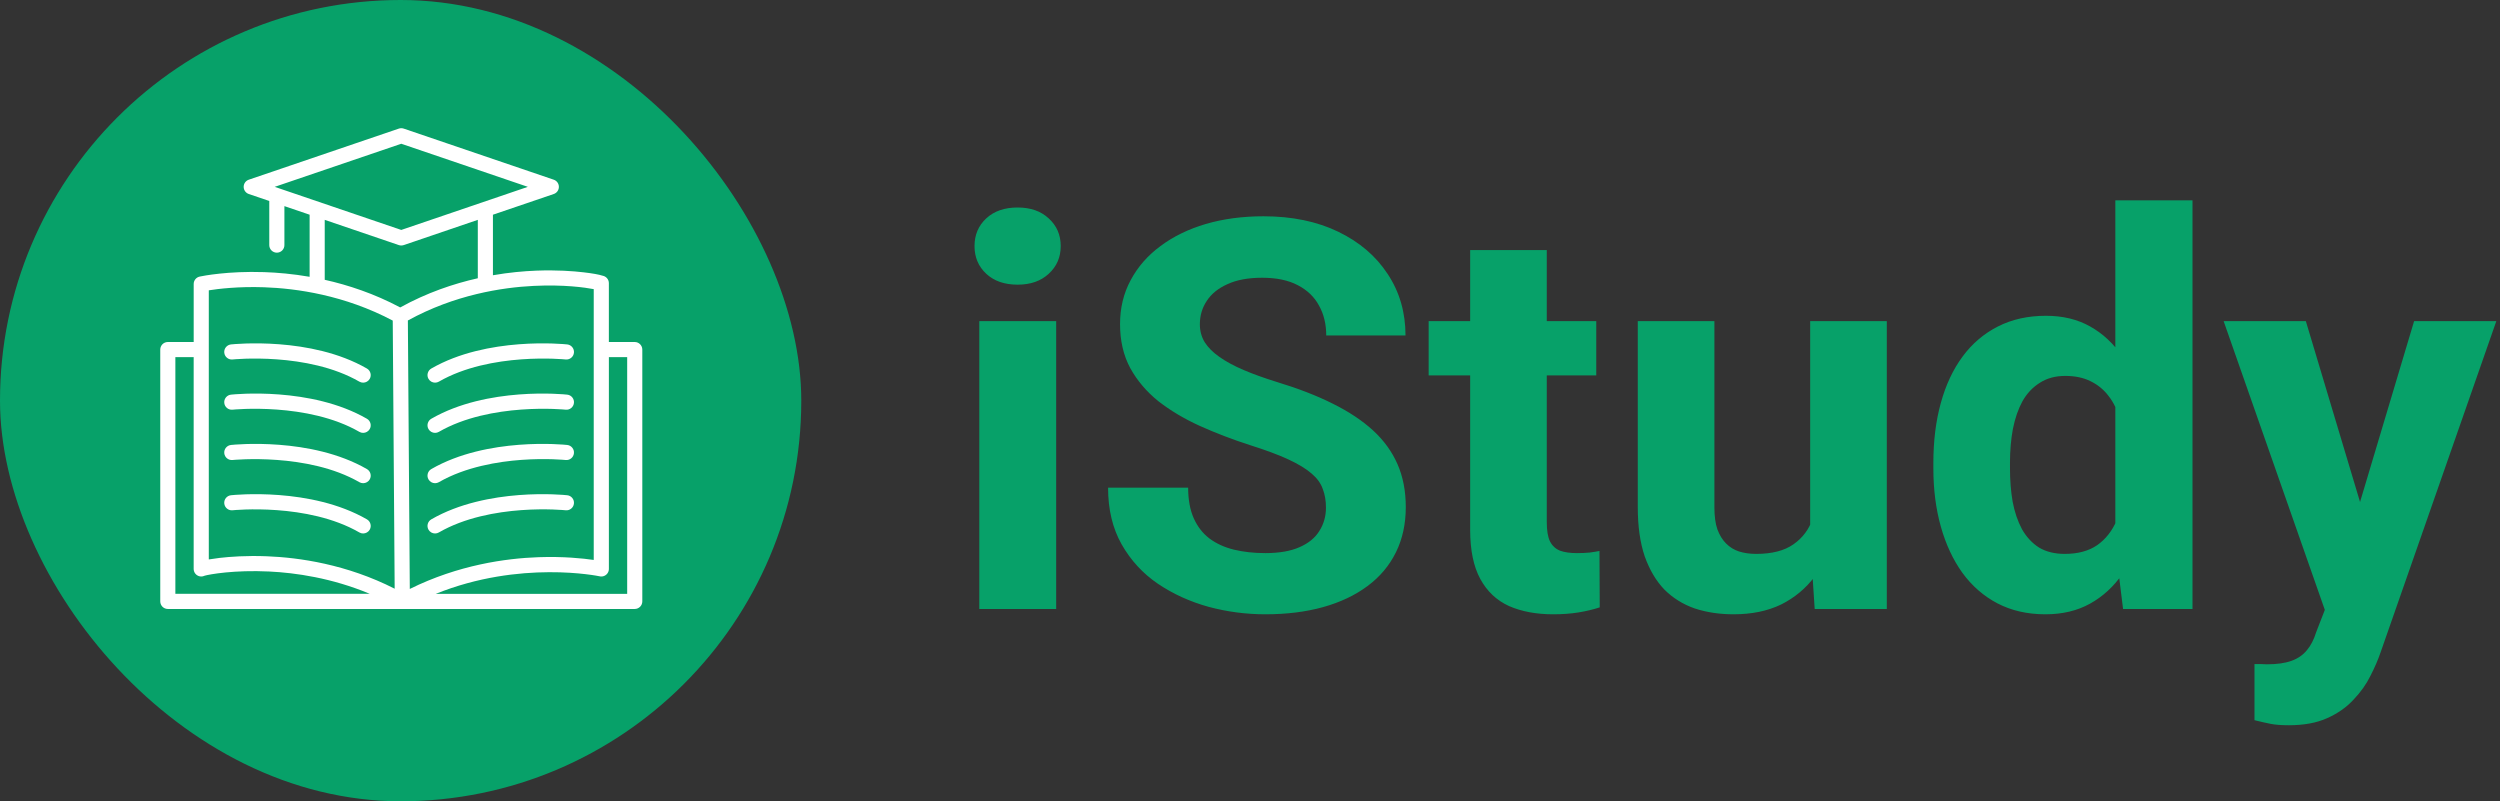 <svg width="156" height="50" viewBox="0 0 156 50" fill="none" xmlns="http://www.w3.org/2000/svg">
<rect x="0" y="0" width="156" height="50" fill="#333333" stroke="none"/>
<rect width="50" height="50" rx="25" fill="#07A169"/>
<path d="M26.912 22.997C26.803 23.06 26.725 23.162 26.692 23.284C26.659 23.406 26.676 23.533 26.739 23.642C26.823 23.788 26.98 23.878 27.148 23.878C27.231 23.878 27.312 23.856 27.384 23.815C30.605 21.956 35.248 22.426 35.294 22.431C35.419 22.444 35.542 22.408 35.64 22.329C35.739 22.25 35.8 22.138 35.814 22.012C35.827 21.887 35.791 21.764 35.712 21.666C35.633 21.567 35.52 21.506 35.395 21.492C35.192 21.471 30.397 20.985 26.912 22.997Z" fill="white"/>
<path d="M27.148 27.012C27.231 27.012 27.312 26.99 27.384 26.948C30.602 25.091 35.248 25.559 35.294 25.564C35.419 25.578 35.542 25.542 35.64 25.463C35.739 25.384 35.8 25.271 35.814 25.145C35.827 25.02 35.791 24.897 35.712 24.799C35.633 24.7 35.52 24.639 35.395 24.626C35.193 24.604 30.402 24.116 26.912 26.131C26.803 26.194 26.725 26.296 26.692 26.418C26.659 26.539 26.676 26.666 26.739 26.776C26.824 26.922 26.98 27.012 27.148 27.012Z" fill="white"/>
<path d="M35.395 27.766C35.192 27.744 30.4 27.257 26.912 29.271C26.686 29.401 26.609 29.691 26.739 29.916C26.823 30.062 26.98 30.152 27.148 30.152C27.23 30.152 27.312 30.13 27.384 30.089C29.049 29.127 31.101 28.801 32.529 28.697C34.108 28.582 35.282 28.703 35.294 28.705C35.419 28.718 35.542 28.682 35.64 28.603C35.738 28.524 35.8 28.411 35.813 28.285C35.827 28.16 35.791 28.037 35.711 27.939C35.633 27.841 35.52 27.78 35.395 27.766Z" fill="white"/>
<path d="M35.395 30.903C35.192 30.881 30.4 30.394 26.912 32.408C26.686 32.538 26.609 32.828 26.739 33.053C26.823 33.199 26.98 33.289 27.148 33.289C27.23 33.289 27.312 33.267 27.384 33.225C30.615 31.36 35.248 31.836 35.294 31.841C35.42 31.855 35.542 31.819 35.641 31.739C35.739 31.66 35.8 31.548 35.813 31.422C35.827 31.297 35.791 31.174 35.712 31.076C35.633 30.978 35.52 30.916 35.395 30.903Z" fill="white"/>
<path d="M14.414 21.492C14.155 21.52 13.967 21.753 13.995 22.012C14.008 22.137 14.07 22.25 14.168 22.329C14.267 22.409 14.389 22.444 14.514 22.431C14.561 22.426 19.205 21.956 22.425 23.815C22.497 23.856 22.578 23.878 22.661 23.878C22.829 23.878 22.986 23.788 23.07 23.642C23.2 23.417 23.122 23.128 22.897 22.997C19.412 20.985 14.617 21.471 14.414 21.492Z" fill="white"/>
<path d="M22.897 26.131C19.406 24.116 14.616 24.604 14.414 24.626C14.289 24.639 14.176 24.701 14.097 24.799C14.018 24.897 13.982 25.02 13.995 25.145C14.008 25.271 14.07 25.384 14.168 25.463C14.267 25.542 14.39 25.578 14.514 25.564C14.561 25.559 19.207 25.091 22.425 26.948C22.497 26.99 22.578 27.012 22.66 27.012C22.829 27.012 22.985 26.921 23.07 26.776C23.2 26.55 23.122 26.261 22.897 26.131Z" fill="white"/>
<path d="M22.897 29.271C19.409 27.258 14.616 27.744 14.414 27.766C14.289 27.78 14.176 27.841 14.097 27.939C14.018 28.037 13.982 28.16 13.995 28.286C14.023 28.544 14.256 28.732 14.514 28.704C14.561 28.7 19.218 28.237 22.425 30.089C22.497 30.13 22.578 30.152 22.661 30.152C22.829 30.152 22.986 30.062 23.07 29.916C23.2 29.691 23.122 29.402 22.897 29.271Z" fill="white"/>
<path d="M22.897 32.408C19.409 30.395 14.617 30.881 14.414 30.903C14.155 30.93 13.967 31.164 13.995 31.422C14.008 31.548 14.07 31.66 14.168 31.739C14.266 31.818 14.389 31.855 14.514 31.841C14.561 31.836 19.2 31.363 22.425 33.225C22.497 33.267 22.578 33.289 22.661 33.289C22.829 33.289 22.986 33.198 23.07 33.053C23.2 32.827 23.122 32.538 22.897 32.408Z" fill="white"/>
<path d="M39.607 21.341H37.993V17.668C37.993 17.436 37.824 17.243 37.603 17.204C37.369 17.128 36.969 17.057 36.41 16.992C35.77 16.917 34.74 16.839 33.468 16.888C32.688 16.918 31.767 17 30.759 17.175V13.398L34.554 12.106C34.745 12.041 34.874 11.862 34.874 11.659C34.874 11.457 34.745 11.278 34.554 11.213L25.192 8.025C25.093 7.992 24.985 7.992 24.887 8.025L15.525 11.213C15.334 11.278 15.205 11.457 15.205 11.659C15.205 11.862 15.334 12.041 15.525 12.106L16.803 12.541V15.296C16.803 15.556 17.015 15.767 17.275 15.767C17.536 15.767 17.747 15.556 17.747 15.295V12.862L19.32 13.398V17.272C18.257 17.088 17.291 17.007 16.481 16.98C14.216 16.905 12.669 17.215 12.478 17.255C12.256 17.293 12.086 17.487 12.086 17.72V21.341H10.472C10.212 21.341 10 21.553 10 21.813V37.528C10 37.788 10.212 38 10.472 38H25.103H25.105H25.106H25.108H39.608C39.868 38 40.08 37.788 40.08 37.528V21.813C40.079 21.553 39.868 21.341 39.607 21.341ZM17.142 11.659L25.039 8.97L32.937 11.659L25.039 14.348L17.142 11.659ZM24.887 15.294C24.936 15.31 24.988 15.319 25.039 15.319C25.091 15.319 25.142 15.31 25.191 15.294L29.815 13.719V17.363C28.297 17.704 26.63 18.268 24.973 19.184C23.357 18.325 21.74 17.789 20.263 17.459V13.719L24.887 15.294ZM37.049 21.812V21.813V21.815V34.941C36.377 34.843 35.156 34.714 33.599 34.769C31.584 34.84 28.599 35.247 25.571 36.751L25.451 19.998C28.369 18.393 31.32 17.937 33.3 17.84C35.19 17.747 36.509 17.94 37.049 18.042V21.812ZM24.507 20.005L24.627 36.735C21.632 35.21 18.661 34.789 16.65 34.711C15.376 34.661 14.347 34.739 13.707 34.813C13.46 34.842 13.23 34.875 13.029 34.909V18.116C13.618 18.023 14.872 17.869 16.475 17.925C18.494 17.994 21.504 18.415 24.507 20.005ZM12.086 35.515C12.087 35.523 12.087 35.53 12.087 35.537C12.088 35.543 12.088 35.55 12.089 35.556L12.089 35.56C12.09 35.563 12.091 35.566 12.091 35.57C12.093 35.581 12.095 35.593 12.097 35.604C12.098 35.609 12.1 35.613 12.101 35.617C12.103 35.628 12.106 35.639 12.11 35.649C12.111 35.654 12.113 35.659 12.115 35.663C12.118 35.673 12.122 35.682 12.126 35.692C12.128 35.697 12.131 35.702 12.133 35.707C12.138 35.716 12.142 35.724 12.146 35.732C12.149 35.738 12.153 35.743 12.156 35.748C12.161 35.756 12.166 35.764 12.171 35.771C12.175 35.776 12.178 35.781 12.181 35.785C12.187 35.793 12.193 35.8 12.199 35.807C12.203 35.811 12.206 35.815 12.21 35.819C12.217 35.827 12.224 35.834 12.231 35.841C12.234 35.844 12.238 35.847 12.241 35.85C12.249 35.857 12.257 35.864 12.265 35.871C12.269 35.873 12.272 35.875 12.275 35.878C12.284 35.885 12.293 35.891 12.303 35.897C12.306 35.899 12.309 35.901 12.312 35.903C12.322 35.909 12.332 35.915 12.342 35.92C12.345 35.922 12.349 35.923 12.352 35.925C12.362 35.93 12.373 35.935 12.383 35.939C12.387 35.941 12.392 35.942 12.396 35.944C12.406 35.947 12.415 35.951 12.425 35.954C12.431 35.955 12.437 35.957 12.443 35.958C12.452 35.96 12.46 35.962 12.469 35.964C12.477 35.966 12.485 35.967 12.492 35.968C12.5 35.969 12.507 35.97 12.515 35.97C12.524 35.971 12.533 35.971 12.543 35.972C12.548 35.972 12.553 35.972 12.558 35.972L12.562 35.972C12.571 35.972 12.581 35.971 12.59 35.971C12.597 35.97 12.604 35.97 12.611 35.969C12.613 35.969 12.615 35.969 12.617 35.969C12.629 35.967 12.64 35.965 12.652 35.963L12.653 35.963C12.683 35.957 12.712 35.947 12.741 35.936L12.743 35.935C12.751 35.931 12.759 35.928 12.767 35.924C13.073 35.839 14.612 35.556 16.801 35.662C18.426 35.74 20.701 36.06 23.077 37.055H10.943V22.285H12.085V35.501C12.086 35.506 12.086 35.511 12.086 35.515ZM37.421 35.962L37.424 35.963C37.432 35.965 37.44 35.966 37.449 35.967C37.456 35.968 37.463 35.97 37.471 35.97C37.478 35.971 37.485 35.971 37.493 35.971C37.501 35.972 37.51 35.973 37.519 35.973L37.521 35.973C37.528 35.973 37.535 35.972 37.542 35.972C37.55 35.972 37.557 35.971 37.565 35.971C37.575 35.97 37.586 35.968 37.596 35.967C37.601 35.966 37.605 35.965 37.61 35.964C37.623 35.962 37.635 35.959 37.647 35.956C37.649 35.955 37.652 35.954 37.654 35.954C37.667 35.95 37.68 35.946 37.692 35.941C37.692 35.941 37.695 35.94 37.697 35.939C37.709 35.934 37.721 35.928 37.733 35.922C37.735 35.922 37.737 35.921 37.739 35.92C37.749 35.914 37.76 35.908 37.77 35.901C37.773 35.9 37.776 35.898 37.779 35.896C37.788 35.891 37.796 35.884 37.805 35.878C37.809 35.875 37.813 35.872 37.817 35.869C37.823 35.864 37.83 35.858 37.836 35.852C37.842 35.847 37.847 35.843 37.852 35.838C37.857 35.833 37.861 35.828 37.866 35.823C37.872 35.817 37.878 35.81 37.883 35.804C37.887 35.8 37.89 35.795 37.894 35.791C37.9 35.783 37.906 35.775 37.911 35.767C37.914 35.763 37.916 35.758 37.919 35.754C37.925 35.746 37.93 35.737 37.935 35.728C37.938 35.723 37.94 35.718 37.943 35.713C37.947 35.705 37.952 35.697 37.955 35.688C37.958 35.681 37.961 35.673 37.963 35.666C37.966 35.659 37.969 35.652 37.971 35.645C37.974 35.635 37.977 35.626 37.979 35.616C37.98 35.611 37.982 35.607 37.983 35.602L37.983 35.6C37.985 35.59 37.987 35.58 37.988 35.57C37.989 35.564 37.99 35.558 37.991 35.552C37.992 35.544 37.992 35.536 37.992 35.529C37.993 35.52 37.994 35.512 37.994 35.504L37.994 35.501V22.285H39.136V37.056H27.192C32.459 34.925 37.366 35.95 37.421 35.962Z" fill="white"/>
<path d="M65.906 20.037V38H61.108V20.037H65.906ZM60.81 15.355C60.81 14.658 61.053 14.083 61.54 13.629C62.027 13.175 62.68 12.948 63.499 12.948C64.307 12.948 64.954 13.175 65.441 13.629C65.939 14.083 66.189 14.658 66.189 15.355C66.189 16.053 65.939 16.628 65.441 17.082C64.954 17.536 64.307 17.763 63.499 17.763C62.68 17.763 62.027 17.536 61.54 17.082C61.053 16.628 60.81 16.053 60.81 15.355ZM82.74 31.675C82.74 31.243 82.674 30.856 82.541 30.513C82.419 30.159 82.187 29.838 81.844 29.55C81.501 29.251 81.019 28.958 80.399 28.67C79.78 28.382 78.977 28.083 77.992 27.773C76.897 27.419 75.856 27.021 74.871 26.578C73.897 26.135 73.034 25.621 72.281 25.034C71.54 24.436 70.953 23.745 70.522 22.959C70.101 22.173 69.891 21.26 69.891 20.22C69.891 19.213 70.112 18.299 70.555 17.48C70.997 16.65 71.617 15.942 72.414 15.355C73.211 14.758 74.152 14.299 75.236 13.977C76.332 13.657 77.533 13.496 78.839 13.496C80.621 13.496 82.176 13.817 83.504 14.459C84.832 15.101 85.861 15.981 86.592 17.099C87.333 18.216 87.704 19.495 87.704 20.934H82.757C82.757 20.225 82.607 19.605 82.309 19.074C82.021 18.532 81.578 18.106 80.981 17.796C80.394 17.486 79.652 17.331 78.756 17.331C77.893 17.331 77.173 17.464 76.598 17.73C76.022 17.984 75.591 18.333 75.303 18.775C75.015 19.207 74.871 19.694 74.871 20.236C74.871 20.646 74.971 21.017 75.17 21.349C75.38 21.681 75.69 21.991 76.1 22.278C76.509 22.566 77.013 22.837 77.61 23.092C78.208 23.346 78.9 23.595 79.686 23.839C81.003 24.237 82.159 24.686 83.155 25.184C84.162 25.682 85.004 26.241 85.679 26.86C86.354 27.48 86.863 28.183 87.206 28.969C87.549 29.755 87.721 30.645 87.721 31.642C87.721 32.693 87.516 33.634 87.106 34.464C86.697 35.294 86.105 35.997 85.33 36.572C84.555 37.148 83.631 37.585 82.558 37.884C81.484 38.183 80.283 38.332 78.955 38.332C77.76 38.332 76.581 38.177 75.419 37.867C74.257 37.546 73.2 37.065 72.248 36.423C71.307 35.781 70.555 34.962 69.99 33.966C69.426 32.97 69.144 31.791 69.144 30.43H74.141C74.141 31.182 74.257 31.819 74.489 32.339C74.722 32.859 75.048 33.28 75.469 33.601C75.9 33.922 76.409 34.154 76.996 34.298C77.594 34.442 78.247 34.514 78.955 34.514C79.818 34.514 80.527 34.392 81.08 34.148C81.644 33.905 82.06 33.567 82.325 33.136C82.602 32.704 82.74 32.217 82.74 31.675ZM99.607 20.037V23.424H89.148V20.037H99.607ZM91.738 15.604H96.519V32.588C96.519 33.108 96.586 33.507 96.719 33.783C96.863 34.06 97.073 34.254 97.35 34.364C97.626 34.464 97.975 34.514 98.395 34.514C98.694 34.514 98.96 34.503 99.192 34.48C99.436 34.447 99.641 34.414 99.807 34.381L99.823 37.9C99.414 38.033 98.971 38.138 98.495 38.216C98.019 38.293 97.493 38.332 96.918 38.332C95.867 38.332 94.948 38.16 94.162 37.817C93.387 37.463 92.79 36.899 92.369 36.124C91.949 35.349 91.738 34.331 91.738 33.069V15.604ZM112.955 33.7V20.037H117.736V38H113.237L112.955 33.7ZM113.486 30.015L114.897 29.981C114.897 31.177 114.759 32.289 114.482 33.318C114.206 34.337 113.791 35.222 113.237 35.975C112.684 36.716 111.987 37.297 111.146 37.718C110.304 38.127 109.314 38.332 108.174 38.332C107.299 38.332 106.492 38.21 105.75 37.967C105.02 37.712 104.389 37.319 103.857 36.788C103.337 36.246 102.928 35.554 102.629 34.713C102.341 33.861 102.197 32.837 102.197 31.642V20.037H106.979V31.675C106.979 32.206 107.039 32.654 107.161 33.02C107.294 33.385 107.477 33.684 107.709 33.916C107.941 34.148 108.213 34.315 108.522 34.414C108.843 34.514 109.198 34.563 109.585 34.563C110.57 34.563 111.345 34.364 111.909 33.966C112.485 33.567 112.889 33.025 113.121 32.339C113.365 31.642 113.486 30.867 113.486 30.015ZM131.997 34.082V12.5H136.812V38H132.479L131.997 34.082ZM120.642 29.234V28.886C120.642 27.513 120.797 26.268 121.106 25.15C121.416 24.021 121.87 23.053 122.468 22.245C123.065 21.437 123.801 20.812 124.676 20.369C125.55 19.926 126.546 19.705 127.664 19.705C128.715 19.705 129.634 19.926 130.42 20.369C131.217 20.812 131.892 21.443 132.445 22.262C133.01 23.07 133.464 24.027 133.807 25.134C134.15 26.23 134.399 27.43 134.554 28.736V29.5C134.399 30.751 134.15 31.913 133.807 32.986C133.464 34.06 133.01 35.001 132.445 35.809C131.892 36.605 131.217 37.225 130.42 37.668C129.623 38.111 128.693 38.332 127.631 38.332C126.513 38.332 125.517 38.105 124.643 37.651C123.779 37.198 123.049 36.561 122.451 35.742C121.865 34.923 121.416 33.96 121.106 32.853C120.797 31.747 120.642 30.54 120.642 29.234ZM125.423 28.886V29.234C125.423 29.976 125.478 30.668 125.589 31.31C125.711 31.951 125.904 32.522 126.17 33.02C126.447 33.507 126.801 33.888 127.232 34.165C127.675 34.431 128.212 34.563 128.843 34.563C129.662 34.563 130.337 34.381 130.868 34.016C131.399 33.639 131.803 33.125 132.08 32.472C132.368 31.819 132.534 31.066 132.578 30.214V28.039C132.545 27.342 132.445 26.716 132.279 26.163C132.124 25.599 131.892 25.117 131.582 24.719C131.283 24.32 130.907 24.01 130.453 23.789C130.01 23.568 129.485 23.457 128.876 23.457C128.256 23.457 127.725 23.601 127.282 23.889C126.84 24.165 126.48 24.547 126.203 25.034C125.938 25.521 125.738 26.097 125.605 26.761C125.484 27.414 125.423 28.122 125.423 28.886ZM145.876 35.975L150.641 20.037H155.771L148.549 40.706C148.394 41.16 148.184 41.647 147.918 42.167C147.663 42.687 147.315 43.18 146.872 43.645C146.44 44.12 145.893 44.508 145.229 44.807C144.576 45.105 143.773 45.255 142.821 45.255C142.368 45.255 141.997 45.227 141.709 45.172C141.421 45.117 141.078 45.039 140.68 44.94V41.437C140.801 41.437 140.929 41.437 141.062 41.437C141.194 41.448 141.322 41.453 141.443 41.453C142.074 41.453 142.589 41.381 142.987 41.237C143.386 41.093 143.707 40.872 143.95 40.573C144.194 40.285 144.387 39.909 144.531 39.444L145.876 35.975ZM143.884 20.037L147.785 33.053L148.466 38.116L145.212 38.465L138.754 20.037H143.884Z" fill="#07A169"/>
</svg>
